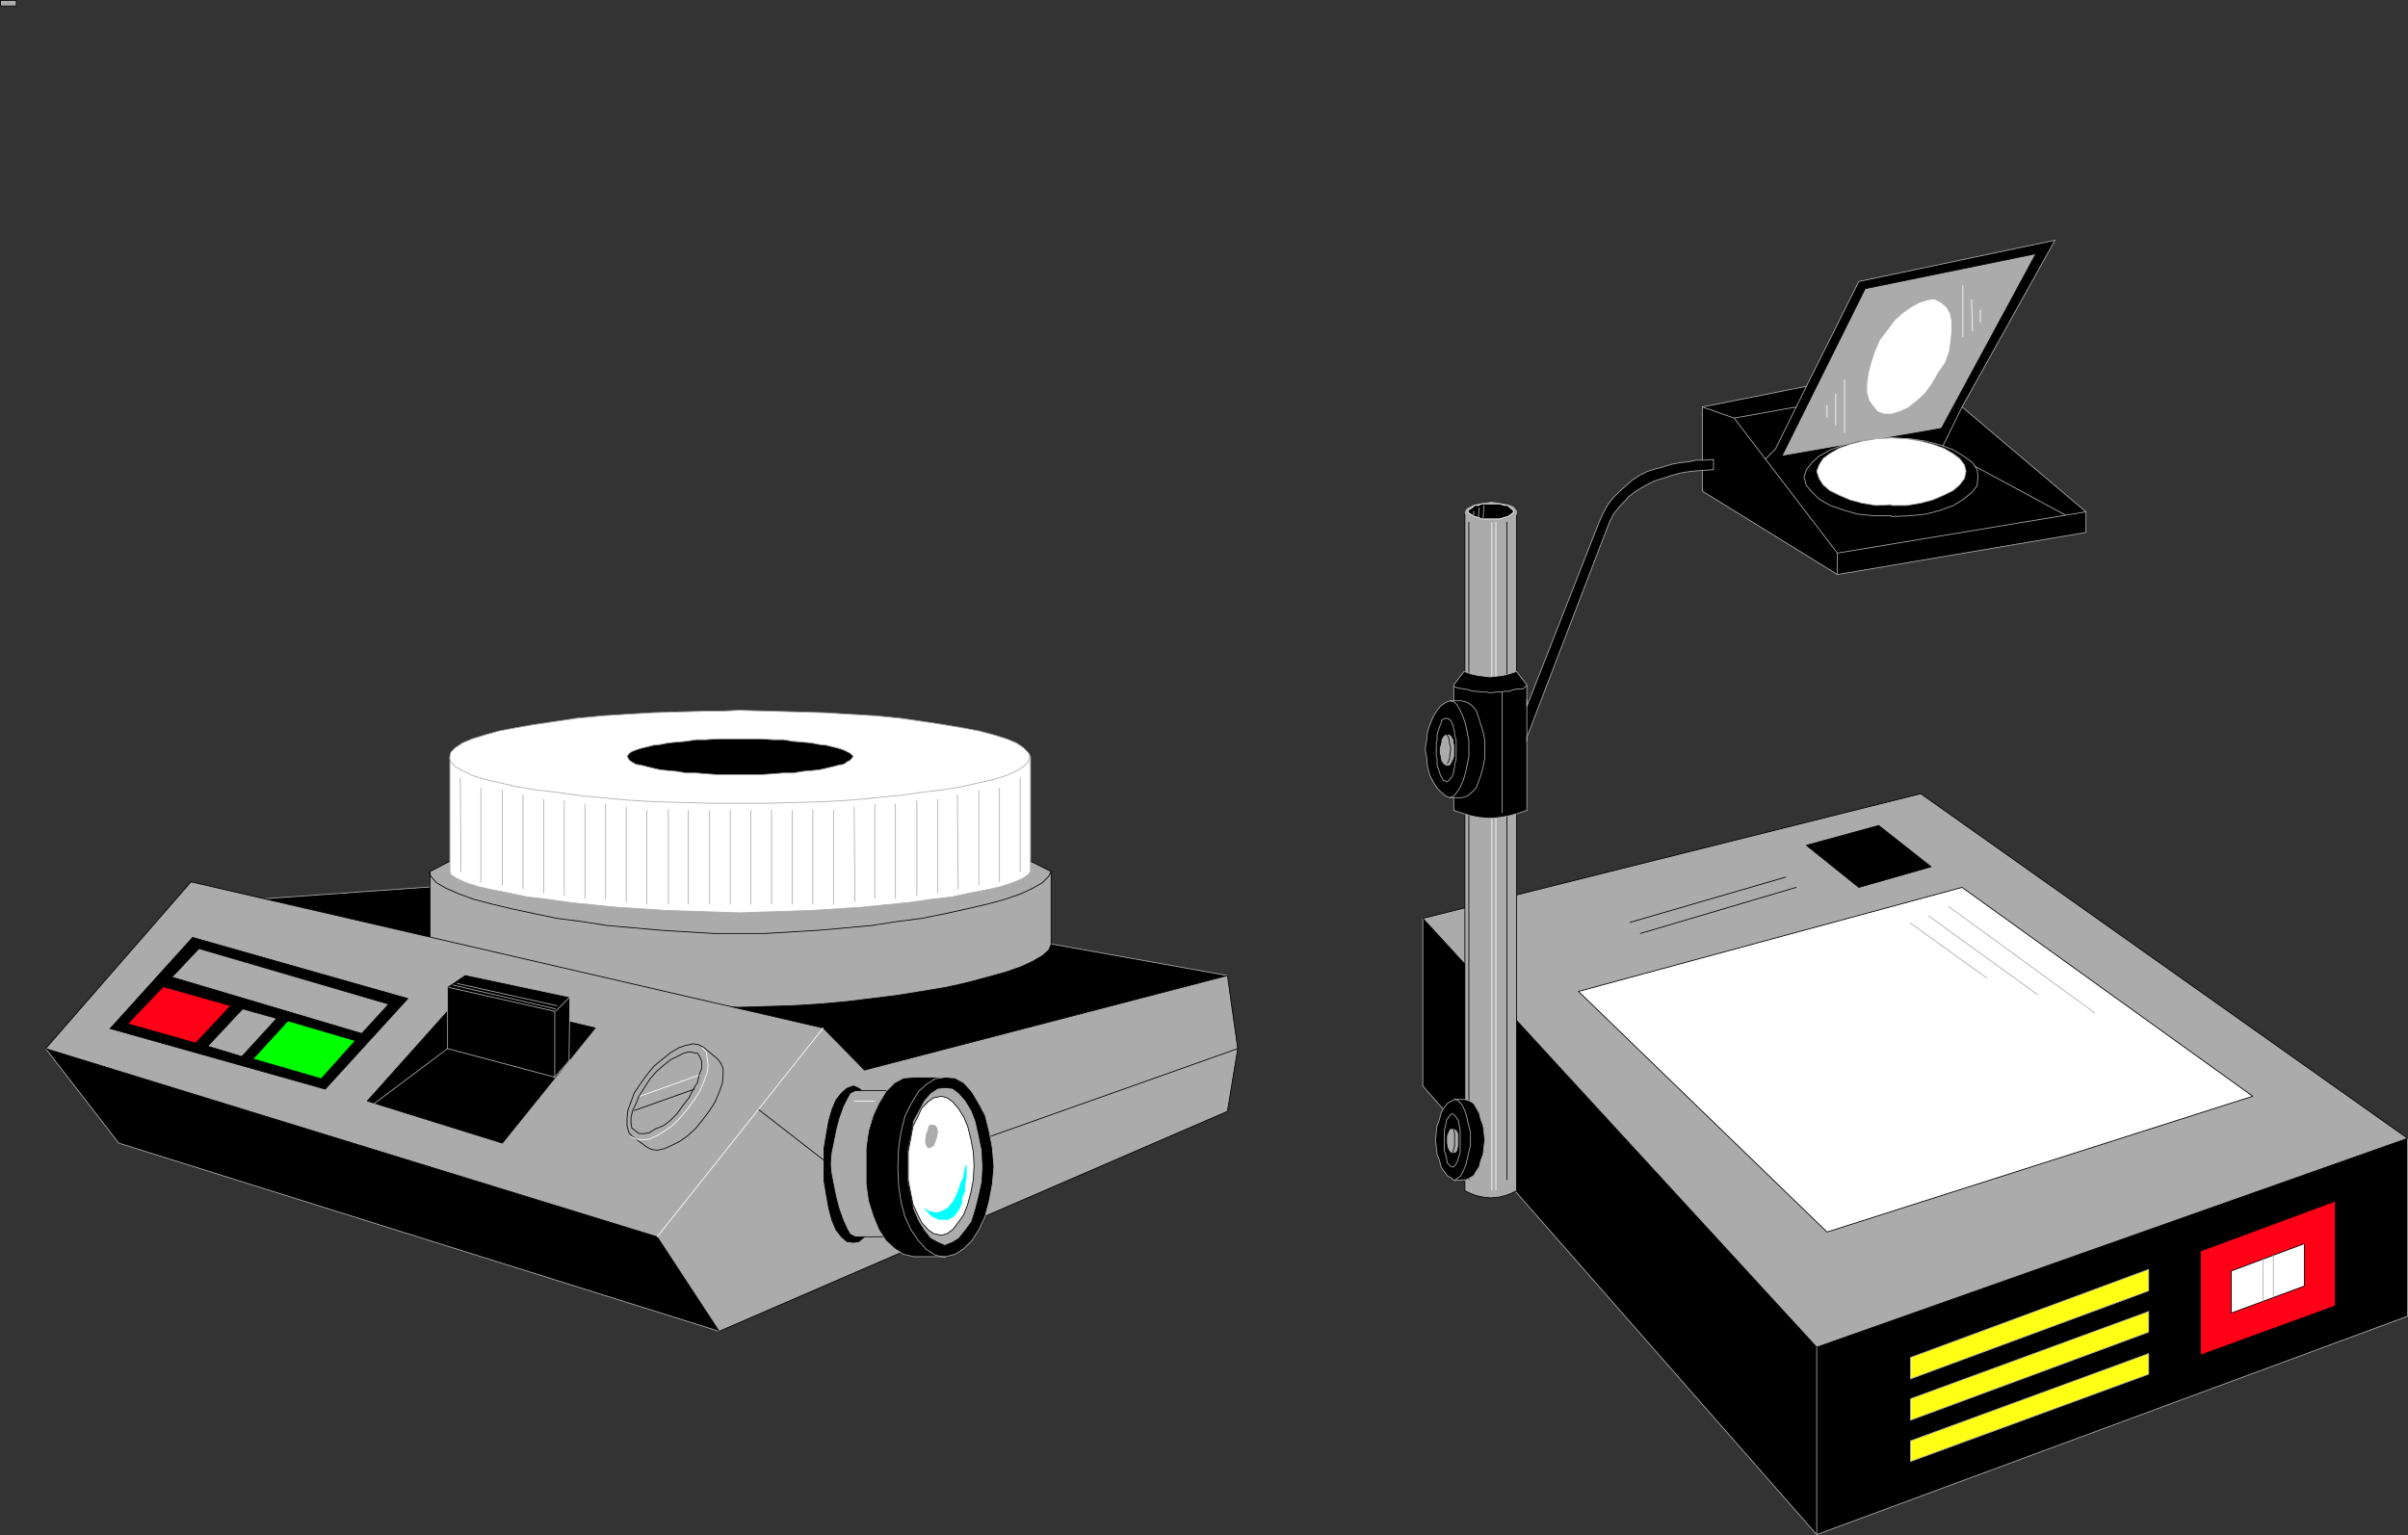 <?xml version="1.0" encoding="UTF-8" standalone="no"?>
<svg
   version="1.0"
   width="129.638mm"
   height="82.656mm"
   id="svg168"
   sodipodi:docname="AV Equipment.wmf"
   xmlns:inkscape="http://www.inkscape.org/namespaces/inkscape"
   xmlns:sodipodi="http://sodipodi.sourceforge.net/DTD/sodipodi-0.dtd"
   xmlns="http://www.w3.org/2000/svg"
   xmlns:svg="http://www.w3.org/2000/svg">
  <rect width="100%" height="100%" fill="#333333" stroke="none"/>
  <sodipodi:namedview
     id="namedview168"
     pagecolor="#ffffff"
     bordercolor="#000000"
     borderopacity="0.25"
     inkscape:showpageshadow="2"
     inkscape:pageopacity="0.0"
     inkscape:pagecheckerboard="0"
     inkscape:deskcolor="#d1d1d1"
     inkscape:document-units="mm" />
  <defs
     id="defs1">
    <pattern
       id="WMFhbasepattern"
       patternUnits="userSpaceOnUse"
       width="6"
       height="6"
       x="0"
       y="0" />
  </defs>
  <path
     style="fill:#ababab;fill-opacity:1;fill-rule:evenodd;stroke:none"
     d="M 0.081,1.212 H 3.313 V 0.081 H 0.081 V 1.212 Z"
     id="path1" />
  <path
     style="fill:none;stroke:#000000;stroke-width:0.162px;stroke-linecap:round;stroke-linejoin:round;stroke-miterlimit:4;stroke-dasharray:none;stroke-opacity:1"
     d="M 0.081,1.212 H 3.313 V 0.081 H 0.081 v 1.131 0"
     id="path2" />
  <path
     style="fill:#000000;fill-opacity:1;fill-rule:evenodd;stroke:none"
     d="m 489.89,231.676 v 36.202 l -120.23,44.444 -80.154,-91.313 v -34.101 l 200.384,44.767 z"
     id="path3" />
  <path
     style="fill:none;stroke:#ababab;stroke-width:0.162px;stroke-linecap:round;stroke-linejoin:round;stroke-miterlimit:4;stroke-dasharray:none;stroke-opacity:1"
     d="m 489.89,231.676 v 36.202 l -120.23,44.444 -80.154,-91.313 v -34.101 l 200.384,44.767 v 0"
     id="path4" />
  <path
     style="fill:none;stroke:#ababab;stroke-width:0.162px;stroke-linecap:round;stroke-linejoin:round;stroke-miterlimit:4;stroke-dasharray:none;stroke-opacity:1"
     d="m 369.66,274.019 v 38.303"
     id="path5" />
  <path
     style="fill:#ffff15;fill-opacity:1;fill-rule:evenodd;stroke:none"
     d="m 437.208,275.473 v 4.202 l -48.48,17.778 v -4.202 l 48.48,-17.778 z"
     id="path6" />
  <path
     style="fill:none;stroke:#ababab;stroke-width:0.162px;stroke-linecap:round;stroke-linejoin:round;stroke-miterlimit:4;stroke-dasharray:none;stroke-opacity:1"
     d="m 437.208,275.473 v 4.202 l -48.48,17.778 v -4.202 l 48.48,-17.778 v 0"
     id="path7" />
  <path
     style="fill:#ffff15;fill-opacity:1;fill-rule:evenodd;stroke:none"
     d="m 437.208,266.908 v 4.202 l -48.48,17.939 v -4.364 z"
     id="path8" />
  <path
     style="fill:none;stroke:#ababab;stroke-width:0.162px;stroke-linecap:round;stroke-linejoin:round;stroke-miterlimit:4;stroke-dasharray:none;stroke-opacity:1"
     d="m 437.208,266.908 v 4.202 l -48.48,17.939 v -4.364 l 48.48,-17.778 v 0"
     id="path9" />
  <path
     style="fill:#ffff15;fill-opacity:1;fill-rule:evenodd;stroke:none"
     d="m 437.208,258.342 v 4.364 l -48.48,17.939 v -4.364 z"
     id="path10" />
  <path
     style="fill:none;stroke:#ababab;stroke-width:0.162px;stroke-linecap:round;stroke-linejoin:round;stroke-miterlimit:4;stroke-dasharray:none;stroke-opacity:1"
     d="m 437.208,258.342 v 4.364 l -48.48,17.939 v -4.364 l 48.48,-17.939 v 0"
     id="path11" />
  <path
     style="fill:#ff0017;fill-opacity:1;fill-rule:evenodd;stroke:none"
     d="m 475.184,244.443 -27.472,10.182 v 21.172 l 27.472,-10.02 v -21.333 z"
     id="path12" />
  <path
     style="fill:none;stroke:#000000;stroke-width:0.162px;stroke-linecap:round;stroke-linejoin:round;stroke-miterlimit:4;stroke-dasharray:none;stroke-opacity:1"
     d="m 475.184,244.443 -27.472,10.182 v 21.172 l 27.472,-10.02 v -21.333 0"
     id="path13" />
  <path
     style="fill:#ffffff;fill-opacity:1;fill-rule:evenodd;stroke:none"
     d="m 468.72,253.17 -14.706,5.495 v 8.566 l 14.867,-5.495 v -8.404 0 z"
     id="path14" />
  <path
     style="fill:none;stroke:#000000;stroke-width:0.162px;stroke-linecap:round;stroke-linejoin:round;stroke-miterlimit:4;stroke-dasharray:none;stroke-opacity:1"
     d="m 468.72,253.17 -14.706,5.495 v 8.566 l 14.867,-5.495 v -8.404 0"
     id="path15" />
  <path
     style="fill:none;stroke:#ababab;stroke-width:0.162px;stroke-linecap:round;stroke-linejoin:round;stroke-miterlimit:4;stroke-dasharray:none;stroke-opacity:1"
     d="m 460.479,256.241 v 8.566"
     id="path16" />
  <path
     style="fill:none;stroke:#ababab;stroke-width:0.162px;stroke-linecap:round;stroke-linejoin:round;stroke-miterlimit:4;stroke-dasharray:none;stroke-opacity:1"
     d="m 462.579,255.433 v 8.566"
     id="path17" />
  <path
     style="fill:#ababab;fill-opacity:1;fill-rule:evenodd;stroke:none"
     d="m 489.89,231.676 -99.061,-70.141 -101.323,25.374 80.154,87.272 120.23,-42.505 z"
     id="path18" />
  <path
     style="fill:none;stroke:#000000;stroke-width:0.162px;stroke-linecap:round;stroke-linejoin:round;stroke-miterlimit:4;stroke-dasharray:none;stroke-opacity:1"
     d="m 489.89,231.676 -99.061,-70.141 -101.323,25.374 80.154,87.272 120.23,-42.505 v 0"
     id="path19" />
  <path
     style="fill:#000000;fill-opacity:1;fill-rule:evenodd;stroke:none"
     d="m 392.93,176.403 -14.706,4.202 -10.666,-8.566 14.706,-4.04 z"
     id="path20" />
  <path
     style="fill:none;stroke:#000000;stroke-width:0.162px;stroke-linecap:round;stroke-linejoin:round;stroke-miterlimit:4;stroke-dasharray:none;stroke-opacity:1"
     d="m 392.93,176.403 -14.706,4.202 -10.666,-8.566 14.706,-4.04 10.666,8.404 v 0"
     id="path21" />
  <path
     style="fill:none;stroke:#000000;stroke-width:0.162px;stroke-linecap:round;stroke-linejoin:round;stroke-miterlimit:4;stroke-dasharray:none;stroke-opacity:1"
     d="m 365.458,180.605 -31.674,9.374"
     id="path22" />
  <path
     style="fill:none;stroke:#000000;stroke-width:0.162px;stroke-linecap:round;stroke-linejoin:round;stroke-miterlimit:4;stroke-dasharray:none;stroke-opacity:1"
     d="m 363.357,178.504 -31.674,9.212"
     id="path23" />
  <path
     style="fill:#ffffff;fill-opacity:1;fill-rule:evenodd;stroke:none"
     d="m 458.378,223.11 -59.146,-42.505 -78.053,21.172 50.581,48.969 z"
     id="path24" />
  <path
     style="fill:none;stroke:#000000;stroke-width:0.162px;stroke-linecap:round;stroke-linejoin:round;stroke-miterlimit:4;stroke-dasharray:none;stroke-opacity:1"
     d="m 458.378,223.11 -59.146,-42.505 -78.053,21.172 50.581,48.969 86.618,-27.636 v 0"
     id="path25" />
  <path
     style="fill:none;stroke:#ababab;stroke-width:0.162px;stroke-linecap:round;stroke-linejoin:round;stroke-miterlimit:4;stroke-dasharray:none;stroke-opacity:1"
     d="m 396.485,184.484 29.734,21.656"
     id="path26" />
  <path
     style="fill:none;stroke:#ababab;stroke-width:0.162px;stroke-linecap:round;stroke-linejoin:round;stroke-miterlimit:4;stroke-dasharray:none;stroke-opacity:1"
     d="m 392.445,186.423 22.139,16"
     id="path27" />
  <path
     style="fill:none;stroke:#ababab;stroke-width:0.162px;stroke-linecap:round;stroke-linejoin:round;stroke-miterlimit:4;stroke-dasharray:none;stroke-opacity:1"
     d="m 388.728,187.878 15.514,11.151"
     id="path28" />
  <path
     style="fill:#ababab;fill-opacity:1;fill-rule:evenodd;stroke:none"
     d="m 308.575,242.181 v -138.019 h -10.504 v 138.181 l 0.97,0.485 1.293,0.485 1.454,0.323 1.454,0.162 1.778,-0.162 1.293,-0.323 1.293,-0.485 0.97,-0.485 v 0 z"
     id="path29" />
  <path
     style="fill:none;stroke:#000000;stroke-width:0.162px;stroke-linecap:round;stroke-linejoin:round;stroke-miterlimit:4;stroke-dasharray:none;stroke-opacity:1"
     d="m 308.575,242.181 v -138.019 h -10.504 v 138.181 l 0.97,0.485 1.293,0.485 1.454,0.323 1.454,0.162 1.778,-0.162 1.293,-0.323 1.293,-0.485 0.97,-0.485 v 0"
     id="path30" />
  <path
     style="fill:none;stroke:#000000;stroke-width:0.162px;stroke-linecap:round;stroke-linejoin:round;stroke-miterlimit:4;stroke-dasharray:none;stroke-opacity:1"
     d="M 306.636,240.08 V 106.262"
     id="path31" />
  <path
     style="fill:none;stroke:#ffffff;stroke-width:0.162px;stroke-linecap:round;stroke-linejoin:round;stroke-miterlimit:4;stroke-dasharray:none;stroke-opacity:1"
     d="M 303.565,242.181 V 106.262"
     id="path32" />
  <path
     style="fill:none;stroke:#ffffff;stroke-width:0.162px;stroke-linecap:round;stroke-linejoin:round;stroke-miterlimit:4;stroke-dasharray:none;stroke-opacity:1"
     d="M 304.373,242.181 V 106.262"
     id="path33" />
  <path
     style="fill:none;stroke:#000000;stroke-width:0.162px;stroke-linecap:round;stroke-linejoin:round;stroke-miterlimit:4;stroke-dasharray:none;stroke-opacity:1"
     d="M 298.879,240.08 V 106.262"
     id="path34" />
  <path
     style="fill:#ababab;fill-opacity:1;fill-rule:evenodd;stroke:none"
     d="m 303.404,106.1 h -0.97 l -1.131,-0.162 -0.808,-0.162 -0.646,-0.162 -0.646,-0.323 -0.646,-0.323 -0.485,-0.646 0.485,-0.808 0.646,-0.323 0.646,-0.323 0.646,-0.162 0.808,-0.162 1.293,-0.162 0.808,-0.162 1.131,0.162 0.97,0.162 0.97,0.162 0.646,0.162 0.808,0.323 0.646,0.808 v 0.646 l -0.646,0.646 -0.808,0.323 -0.646,0.162 -0.97,0.162 -0.97,0.162 -1.131,0.162 v 0 z"
     id="path35" />
  <path
     style="fill:none;stroke:#ababab;stroke-width:0.162px;stroke-linecap:round;stroke-linejoin:round;stroke-miterlimit:4;stroke-dasharray:none;stroke-opacity:1"
     d="m 303.404,106.1 h -0.97 l -1.131,-0.162 -0.808,-0.162 -0.646,-0.162 -0.646,-0.323 -0.646,-0.323 -0.485,-0.646 0.485,-0.808 0.646,-0.323 0.646,-0.323 0.646,-0.162 0.808,-0.162 1.293,-0.162 0.808,-0.162 1.131,0.162 0.97,0.162 0.97,0.162 0.646,0.162 0.808,0.323 0.646,0.808 v 0.646 l -0.646,0.646 -0.808,0.323 -0.646,0.162 -0.97,0.162 -0.97,0.162 -1.131,0.162 v 0"
     id="path36" />
  <path
     style="fill:#000000;fill-opacity:1;fill-rule:evenodd;stroke:none"
     d="m 303.242,105.616 h -0.646 -1.131 l -0.646,-0.323 -0.808,-0.162 -0.485,-0.323 -0.808,-0.485 v -0.485 l 0.808,-0.485 0.485,-0.485 h 0.808 l 0.646,-0.323 h 1.131 0.646 1.131 0.808 l 0.97,0.323 h 0.646 l 0.485,0.485 0.646,0.485 v 0.485 l -0.646,0.485 -0.485,0.323 -0.646,0.162 -0.97,0.323 h -0.808 z"
     id="path37" />
  <path
     style="fill:none;stroke:#ffffff;stroke-width:0.162px;stroke-linecap:round;stroke-linejoin:round;stroke-miterlimit:4;stroke-dasharray:none;stroke-opacity:1"
     d="m 303.242,105.616 h -0.646 -1.131 l -0.646,-0.323 -0.808,-0.162 -0.485,-0.323 -0.808,-0.485 v -0.485 l 0.808,-0.485 0.485,-0.485 h 0.808 l 0.646,-0.323 h 1.131 0.646 1.131 0.808 l 0.97,0.323 h 0.646 l 0.485,0.485 0.646,0.485 v 0.485 l -0.646,0.485 -0.485,0.323 -0.646,0.162 -0.97,0.323 h -0.808 -1.131 v 0"
     id="path38" />
  <path
     style="fill:none;stroke:#ababab;stroke-width:0.162px;stroke-linecap:round;stroke-linejoin:round;stroke-miterlimit:4;stroke-dasharray:none;stroke-opacity:1"
     d="m 299.848,104.969 v -0.97"
     id="path39" />
  <path
     style="fill:none;stroke:#ababab;stroke-width:0.162px;stroke-linecap:round;stroke-linejoin:round;stroke-miterlimit:4;stroke-dasharray:none;stroke-opacity:1"
     d="m 301.788,105.454 0.162,-2.586"
     id="path40" />
  <path
     style="fill:none;stroke:#ababab;stroke-width:0.162px;stroke-linecap:round;stroke-linejoin:round;stroke-miterlimit:4;stroke-dasharray:none;stroke-opacity:1"
     d="m 300.818,105.454 0.162,-2.101"
     id="path41" />
  <path
     style="fill:#000000;fill-opacity:1;fill-rule:evenodd;stroke:none"
     d="m 298.071,240.08 -2.101,0.162 -0.646,-0.485 -0.808,-0.485 -0.646,-0.808 -0.646,-0.97 -0.323,-1.293 -0.485,-1.293 -0.162,-1.455 -0.162,-1.455 0.162,-1.616 0.162,-1.293 0.485,-1.293 0.323,-1.293 0.646,-1.131 0.646,-0.808 0.808,-0.485 0.646,-0.323 h 2.101 l 0.97,0.323 0.808,0.485 0.485,0.808 0.646,1.131 0.323,1.293 0.485,1.293 0.162,1.293 0.162,1.616 -0.162,1.455 -0.162,1.455 -0.485,1.293 -0.323,1.293 -0.646,0.97 -0.485,0.808 -0.808,0.485 -0.97,0.485 v 0 z"
     id="path42" />
  <path
     style="fill:none;stroke:#ababab;stroke-width:0.162px;stroke-linecap:round;stroke-linejoin:round;stroke-miterlimit:4;stroke-dasharray:none;stroke-opacity:1"
     d="m 298.071,240.08 -2.101,0.162 -0.646,-0.485 -0.808,-0.485 -0.646,-0.808 -0.646,-0.97 -0.323,-1.293 -0.485,-1.293 -0.162,-1.455 -0.162,-1.455 0.162,-1.616 0.162,-1.293 0.485,-1.293 0.323,-1.293 0.646,-1.131 0.646,-0.808 0.808,-0.485 0.646,-0.323 h 2.101 l 0.97,0.323 0.808,0.485 0.485,0.808 0.646,1.131 0.323,1.293 0.485,1.293 0.162,1.293 0.162,1.616 -0.162,1.455 -0.162,1.455 -0.485,1.293 -0.323,1.293 -0.646,0.97 -0.485,0.808 -0.808,0.485 -0.97,0.485 v 0"
     id="path43" />
  <path
     style="fill:none;stroke:#ababab;stroke-width:0.162px;stroke-linecap:round;stroke-linejoin:round;stroke-miterlimit:4;stroke-dasharray:none;stroke-opacity:1"
     d="m 295.97,223.756 0.646,0.162 0.646,0.646 0.485,0.808 0.485,1.131 0.323,1.293 0.323,1.455 0.323,1.131 v 1.616 1.131 l -0.323,1.293 -0.323,1.455 -0.323,1.293 -0.485,1.131 -0.485,0.97 -0.646,0.485 -0.646,0.485"
     id="path44" />
  <path
     style="fill:#000000;fill-opacity:1;fill-rule:evenodd;stroke:none"
     d="m 295.324,237.494 -0.323,-0.323 -0.485,-0.485 -0.162,-0.808 -0.162,-0.808 -0.323,-0.97 v -0.485 -0.485 -0.485 -0.646 -0.485 -0.485 -0.485 -0.485 l 0.162,-0.485 0.162,-0.808 0.162,-0.808 0.323,-0.485 0.485,-0.646 0.323,-0.162 0.485,0.323 0.485,0.646 0.323,0.485 0.162,0.97 0.162,0.97 v 0.485 0.485 0.485 0.485 0.646 0.485 0.485 0.485 0.485 l -0.323,0.97 -0.162,0.646 -0.323,0.646 -0.485,0.646 h -0.323 v 0 z"
     id="path45" />
  <path
     style="fill:none;stroke:#ababab;stroke-width:0.162px;stroke-linecap:round;stroke-linejoin:round;stroke-miterlimit:4;stroke-dasharray:none;stroke-opacity:1"
     d="m 295.324,237.494 -0.323,-0.323 -0.485,-0.485 -0.162,-0.808 -0.162,-0.808 -0.323,-0.97 v -0.485 -0.485 -0.485 -0.646 -0.485 -0.485 -0.485 -0.485 l 0.162,-0.485 0.162,-0.808 0.162,-0.808 0.323,-0.485 0.485,-0.646 0.323,-0.162 0.485,0.323 0.485,0.646 0.323,0.485 0.162,0.97 0.162,0.97 v 0.485 0.485 0.485 0.485 0.646 0.485 0.485 0.485 0.485 l -0.323,0.97 -0.162,0.646 -0.323,0.646 -0.485,0.646 h -0.323 v 0"
     id="path46" />
  <path
     style="fill:#ababab;fill-opacity:1;fill-rule:evenodd;stroke:none"
     d="m 295.808,234.746 h -0.485 l -0.485,-0.485 -0.323,-0.646 -0.162,-0.97 v -0.485 -0.97 l 0.323,-0.808 0.323,-0.646 0.808,-0.162 0.646,0.485 0.323,0.646 v 0.97 0.97 0.485 l -0.162,0.97 -0.323,0.485 z"
     id="path47" />
  <path
     style="fill:none;stroke:#000000;stroke-width:0.162px;stroke-linecap:round;stroke-linejoin:round;stroke-miterlimit:4;stroke-dasharray:none;stroke-opacity:1"
     d="m 295.808,234.746 h -0.485 l -0.485,-0.485 -0.323,-0.646 -0.162,-0.97 v -0.485 -0.97 l 0.323,-0.808 0.323,-0.646 0.808,-0.162 0.646,0.485 0.323,0.646 v 0.97 0.97 0.485 l -0.162,0.97 -0.323,0.485 -0.485,0.162 v 0"
     id="path48" />
  <path
     style="fill:none;stroke:#000000;stroke-width:0.162px;stroke-linecap:round;stroke-linejoin:round;stroke-miterlimit:4;stroke-dasharray:none;stroke-opacity:1"
     d="m 295.324,229.413 0.485,0.485 0.162,0.808 v 0.97 0.808 0.808 l -0.162,0.485 -0.162,0.808"
     id="path49" />
  <path
     style="fill:#000000;fill-opacity:1;fill-rule:evenodd;stroke:none"
     d="m 346.389,82.828 v 17.131 l 27.472,16.97 50.581,-8.566 v -4.202 l -25.21,-21.333 18.907,-33.939 -39.915,8.404 -10.666,21.333 -21.17,4.202 z"
     id="path50" />
  <path
     style="fill:none;stroke:#ababab;stroke-width:0.162px;stroke-linecap:round;stroke-linejoin:round;stroke-miterlimit:4;stroke-dasharray:none;stroke-opacity:1"
     d="m 346.389,82.828 v 17.131 l 27.472,16.97 50.581,-8.566 v -4.202 l -25.21,-21.333 18.907,-33.939 -39.915,8.404 -10.666,21.333 -21.17,4.202 v 0"
     id="path51" />
  <path
     style="fill:none;stroke:#ababab;stroke-width:0.162px;stroke-linecap:round;stroke-linejoin:round;stroke-miterlimit:4;stroke-dasharray:none;stroke-opacity:1"
     d="m 346.389,82.828 6.464,2.263 21.008,27.475 50.581,-8.404"
     id="path52" />
  <path
     style="fill:none;stroke:#ababab;stroke-width:0.162px;stroke-linecap:round;stroke-linejoin:round;stroke-miterlimit:4;stroke-dasharray:none;stroke-opacity:1"
     d="m 373.861,112.565 v 4.364"
     id="path53" />
  <path
     style="fill:none;stroke:#ababab;stroke-width:0.162px;stroke-linecap:round;stroke-linejoin:round;stroke-miterlimit:4;stroke-dasharray:none;stroke-opacity:1"
     d="M 420.24,104.808 399.232,93.494"
     id="path54" />
  <path
     style="fill:none;stroke:#ababab;stroke-width:0.162px;stroke-linecap:round;stroke-linejoin:round;stroke-miterlimit:4;stroke-dasharray:none;stroke-opacity:1"
     d="m 399.232,82.828 -4.202,8.566"
     id="path55" />
  <path
     style="fill:none;stroke:#ababab;stroke-width:0.162px;stroke-linecap:round;stroke-linejoin:round;stroke-miterlimit:4;stroke-dasharray:none;stroke-opacity:1"
     d="m 367.559,78.626 -6.302,12.768 -2.101,2.101"
     id="path56" />
  <path
     style="fill:none;stroke:#ababab;stroke-width:0.162px;stroke-linecap:round;stroke-linejoin:round;stroke-miterlimit:4;stroke-dasharray:none;stroke-opacity:1"
     d="M 352.853,85.09 365.458,82.828"
     id="path57" />
  <path
     style="fill:#ababab;fill-opacity:1;fill-rule:evenodd;stroke:none"
     d="m 414.261,51.636 -19.23,35.555 -32.482,5.657 16.968,-34.101 z"
     id="path58" />
  <path
     style="fill:none;stroke:#000000;stroke-width:0.162px;stroke-linecap:round;stroke-linejoin:round;stroke-miterlimit:4;stroke-dasharray:none;stroke-opacity:1"
     d="m 414.261,51.636 -19.23,35.555 -32.482,5.657 16.968,-34.101 34.744,-7.111 v 0"
     id="path59" />
  <path
     style="fill:#ffffff;fill-opacity:1;fill-rule:evenodd;stroke:none"
     d="m 394.223,75.878 -1.293,2.263 -1.454,1.939 -1.616,1.455 -1.616,1.293 -1.778,0.808 -1.616,0.485 h -1.454 l -1.293,-0.485 -0.808,-0.97 -0.808,-1.131 -0.485,-1.616 V 77.979 l 0.323,-2.101 0.485,-1.939 0.808,-2.424 0.97,-2.263 1.616,-2.101 1.454,-1.939 1.616,-1.455 1.616,-1.131 1.778,-0.97 1.616,-0.485 1.293,-0.162 1.293,0.646 1.131,0.97 0.646,1.131 0.323,1.455 v 2.101 l -0.162,1.939 -0.323,2.263 -0.808,2.263 -1.454,2.101 z"
     id="path60" />
  <path
     style="fill:none;stroke:#ffffff;stroke-width:0.162px;stroke-linecap:round;stroke-linejoin:round;stroke-miterlimit:4;stroke-dasharray:none;stroke-opacity:1"
     d="m 394.223,75.878 -1.293,2.263 -1.454,1.939 -1.616,1.455 -1.616,1.293 -1.778,0.808 -1.616,0.485 h -1.454 l -1.293,-0.485 -0.808,-0.97 -0.808,-1.131 -0.485,-1.616 V 77.979 l 0.323,-2.101 0.485,-1.939 0.808,-2.424 0.97,-2.263 1.616,-2.101 1.454,-1.939 1.616,-1.455 1.616,-1.131 1.778,-0.97 1.616,-0.485 1.293,-0.162 1.293,0.646 1.131,0.97 0.646,1.131 0.323,1.455 v 2.101 l -0.162,1.939 -0.323,2.263 -0.808,2.263 -1.454,2.101 v 0"
     id="path61" />
  <path
     style="fill:none;stroke:#ffffff;stroke-width:0.162px;stroke-linecap:round;stroke-linejoin:round;stroke-miterlimit:4;stroke-dasharray:none;stroke-opacity:1"
     d="M 375.316,77.333 V 88"
     id="path62" />
  <path
     style="fill:none;stroke:#ffffff;stroke-width:0.162px;stroke-linecap:round;stroke-linejoin:round;stroke-miterlimit:4;stroke-dasharray:none;stroke-opacity:1"
     d="M 399.394,58.101 V 68.606"
     id="path63" />
  <path
     style="fill:none;stroke:#ffffff;stroke-width:0.162px;stroke-linecap:round;stroke-linejoin:round;stroke-miterlimit:4;stroke-dasharray:none;stroke-opacity:1"
     d="m 373.538,80.242 v 6.303"
     id="path64" />
  <path
     style="fill:none;stroke:#ffffff;stroke-width:0.162px;stroke-linecap:round;stroke-linejoin:round;stroke-miterlimit:4;stroke-dasharray:none;stroke-opacity:1"
     d="m 401.172,61.01 0.162,6.303"
     id="path65" />
  <path
     style="fill:none;stroke:#ffffff;stroke-width:0.162px;stroke-linecap:round;stroke-linejoin:round;stroke-miterlimit:4;stroke-dasharray:none;stroke-opacity:1"
     d="m 371.76,82.505 v 2.424"
     id="path66" />
  <path
     style="fill:none;stroke:#ffffff;stroke-width:0.162px;stroke-linecap:round;stroke-linejoin:round;stroke-miterlimit:4;stroke-dasharray:none;stroke-opacity:1"
     d="m 402.949,63.111 v 2.424"
     id="path67" />
  <path
     style="fill:#000000;fill-opacity:1;fill-rule:evenodd;stroke:none"
     d="m 384.85,104.969 h -3.555 l -3.232,-0.323 -2.909,-0.808 -2.747,-0.97 -2.262,-1.293 -1.454,-1.455 -1.131,-1.293 -0.485,-1.778 0.485,-1.455 1.131,-1.455 1.454,-1.293 2.262,-1.293 2.747,-0.97 2.909,-0.808 3.232,-0.485 3.555,-0.162 3.717,0.162 3.232,0.485 3.07,0.808 2.586,0.97 2.101,1.293 1.778,1.293 0.97,1.455 0.162,1.455 -0.162,1.778 -0.97,1.293 -1.778,1.455 -2.101,1.293 -2.586,0.97 -3.07,0.808 -3.232,0.323 -3.717,0.162 v 0 z"
     id="path68" />
  <path
     style="fill:none;stroke:#ababab;stroke-width:0.162px;stroke-linecap:round;stroke-linejoin:round;stroke-miterlimit:4;stroke-dasharray:none;stroke-opacity:1"
     d="m 384.85,104.969 h -3.555 l -3.232,-0.323 -2.909,-0.808 -2.747,-0.97 -2.262,-1.293 -1.454,-1.455 -1.131,-1.293 -0.485,-1.778 0.485,-1.455 1.131,-1.455 1.454,-1.293 2.262,-1.293 2.747,-0.97 2.909,-0.808 3.232,-0.485 3.555,-0.162 3.717,0.162 3.232,0.485 3.07,0.808 2.586,0.97 2.101,1.293 1.778,1.293 0.97,1.455 0.162,1.455 -0.162,1.778 -0.97,1.293 -1.778,1.455 -2.101,1.293 -2.586,0.97 -3.07,0.808 -3.232,0.323 -3.717,0.162 v 0"
     id="path69" />
  <path
     style="fill:#ffffff;fill-opacity:1;fill-rule:evenodd;stroke:none"
     d="m 384.85,102.707 -3.07,0.162 -2.909,-0.485 -2.424,-0.646 -2.262,-0.97 -1.939,-0.97 -1.293,-1.131 -0.808,-1.293 -0.485,-1.455 0.485,-1.293 0.808,-1.293 1.293,-0.97 1.939,-1.131 2.262,-0.808 2.424,-0.646 2.909,-0.485 3.07,-0.162 3.07,0.162 2.909,0.485 2.424,0.646 2.262,0.808 1.939,1.131 1.293,0.97 0.97,1.293 0.323,1.293 -0.323,1.455 -0.97,1.293 -1.293,1.131 -1.939,0.97 -2.262,0.97 -2.424,0.646 -2.909,0.485 h -3.07 v 0 z"
     id="path70" />
  <path
     style="fill:none;stroke:#ababab;stroke-width:0.162px;stroke-linecap:round;stroke-linejoin:round;stroke-miterlimit:4;stroke-dasharray:none;stroke-opacity:1"
     d="m 384.85,102.707 -3.07,0.162 -2.909,-0.485 -2.424,-0.646 -2.262,-0.97 -1.939,-0.97 -1.293,-1.131 -0.808,-1.293 -0.485,-1.455 0.485,-1.293 0.808,-1.293 1.293,-0.97 1.939,-1.131 2.262,-0.808 2.424,-0.646 2.909,-0.485 3.07,-0.162 3.07,0.162 2.909,0.485 2.424,0.646 2.262,0.808 1.939,1.131 1.293,0.97 0.97,1.293 0.323,1.293 -0.323,1.455 -0.97,1.293 -1.293,1.131 -1.939,0.97 -2.262,0.97 -2.424,0.646 -2.909,0.485 h -3.07 v 0"
     id="path71" />
  <path
     style="fill:#000000;fill-opacity:1;fill-rule:evenodd;stroke:none"
     d="m 348.652,93.494 v 2.101 l -2.586,0.162 -1.939,0.162 -2.101,0.323 -1.778,0.485 -1.939,0.646 -1.616,0.485 -1.616,0.808 -1.131,0.646 -1.293,0.808 -1.293,0.97 -0.808,0.97 -0.808,0.808 -0.808,0.97 -0.646,0.808 -0.485,0.97 -0.323,0.646 -16.806,43.798 v 14.869 l -1.939,0.646 -1.778,0.485 -1.939,0.323 -1.778,0.162 -2.101,-0.162 -1.778,-0.323 -1.616,-0.485 -1.939,-0.646 v -25.535 l 2.101,-2.747 1.293,0.485 1.454,0.323 1.293,0.162 1.293,0.162 1.293,-0.162 1.293,-0.162 1.293,-0.323 1.454,-0.485 2.101,2.747 v 4.364 l 14.706,-37.495 0.808,-1.778 0.97,-1.778 1.131,-1.455 1.293,-1.293 1.293,-1.131 1.293,-1.131 1.454,-0.97 1.616,-0.808 1.616,-0.485 1.778,-0.485 1.616,-0.485 1.778,-0.323 1.616,-0.162 1.454,-0.323 h 1.778 z"
     id="path72" />
  <path
     style="fill:none;stroke:#ababab;stroke-width:0.162px;stroke-linecap:round;stroke-linejoin:round;stroke-miterlimit:4;stroke-dasharray:none;stroke-opacity:1"
     d="m 348.652,93.494 v 2.101 l -2.586,0.162 -1.939,0.162 -2.101,0.323 -1.778,0.485 -1.939,0.646 -1.616,0.485 -1.616,0.808 -1.131,0.646 -1.293,0.808 -1.293,0.97 -0.808,0.97 -0.808,0.808 -0.808,0.97 -0.646,0.808 -0.485,0.97 -0.323,0.646 -16.806,43.798 v 14.869 l -1.939,0.646 -1.778,0.485 -1.939,0.323 -1.778,0.162 -2.101,-0.162 -1.778,-0.323 -1.616,-0.485 -1.939,-0.646 v -25.535 l 2.101,-2.747 1.293,0.485 1.454,0.323 1.293,0.162 1.293,0.162 1.293,-0.162 1.293,-0.162 1.293,-0.323 1.454,-0.485 2.101,2.747 v 4.364 l 14.706,-37.495 0.808,-1.778 0.97,-1.778 1.131,-1.455 1.293,-1.293 1.293,-1.131 1.293,-1.131 1.454,-0.97 1.616,-0.808 1.616,-0.485 1.778,-0.485 1.616,-0.485 1.778,-0.323 1.616,-0.162 1.454,-0.323 h 1.778 l 1.778,-0.162 v 0"
     id="path73" />
  <path
     style="fill:none;stroke:#ababab;stroke-width:0.162px;stroke-linecap:round;stroke-linejoin:round;stroke-miterlimit:4;stroke-dasharray:none;stroke-opacity:1"
     d="m 310.676,142.302 v 8.566"
     id="path74" />
  <path
     style="fill:none;stroke:#ababab;stroke-width:0.162px;stroke-linecap:round;stroke-linejoin:round;stroke-miterlimit:4;stroke-dasharray:none;stroke-opacity:1"
     d="m 305.666,140.848 v 24.566"
     id="path75" />
  <path
     style="fill:none;stroke:#ababab;stroke-width:0.162px;stroke-linecap:round;stroke-linejoin:round;stroke-miterlimit:4;stroke-dasharray:none;stroke-opacity:1"
     d="m 310.676,139.555 -0.808,0.646 h -0.97 l -0.97,0.162 -0.808,0.323 h -0.808 l -1.131,0.162 h -0.808 l -1.131,0.162 -0.808,-0.162 h -0.97 l -0.97,-0.162 h -0.808 l -0.97,-0.323 -0.97,-0.162 -0.97,-0.162 -0.97,-0.323"
     id="path76" />
  <path
     style="fill:#000000;fill-opacity:1;fill-rule:evenodd;stroke:none"
     d="m 297.424,162.343 h -2.424 l -0.808,-0.323 -0.97,-0.808 -0.808,-0.808 -0.808,-1.293 -0.646,-1.293 -0.485,-1.778 -0.162,-1.778 -0.323,-1.778 0.323,-1.939 0.162,-1.616 0.485,-1.455 0.646,-1.616 0.808,-1.293 0.808,-0.97 0.97,-0.646 0.808,-0.323 h 2.424 l 1.131,0.323 0.97,0.646 0.808,0.97 0.485,1.293 0.485,1.616 0.485,1.455 0.323,1.616 v 1.939 1.778 l -0.323,1.778 -0.485,1.778 -0.485,1.293 -0.485,1.293 -0.808,0.808 -0.97,0.808 -1.131,0.323 z"
     id="path77" />
  <path
     style="fill:none;stroke:#ababab;stroke-width:0.162px;stroke-linecap:round;stroke-linejoin:round;stroke-miterlimit:4;stroke-dasharray:none;stroke-opacity:1"
     d="m 297.424,162.343 h -2.424 l -0.808,-0.323 -0.97,-0.808 -0.808,-0.808 -0.808,-1.293 -0.646,-1.293 -0.485,-1.778 -0.162,-1.778 -0.323,-1.778 0.323,-1.939 0.162,-1.616 0.485,-1.455 0.646,-1.616 0.808,-1.293 0.808,-0.97 0.97,-0.646 0.808,-0.323 h 2.424 l 1.131,0.323 0.97,0.646 0.808,0.97 0.485,1.293 0.485,1.616 0.485,1.455 0.323,1.616 v 1.939 1.778 l -0.323,1.778 -0.485,1.778 -0.485,1.293 -0.485,1.293 -0.808,0.808 -0.97,0.808 -1.131,0.323 v 0"
     id="path78" />
  <path
     style="fill:none;stroke:#ababab;stroke-width:0.162px;stroke-linecap:round;stroke-linejoin:round;stroke-miterlimit:4;stroke-dasharray:none;stroke-opacity:1"
     d="m 295,142.626 0.808,0.162 0.646,0.646 0.646,1.131 0.646,1.455 0.485,1.455 0.323,1.616 0.323,1.616 v 1.778 1.455 l -0.323,1.616 -0.323,1.616 -0.485,1.616 -0.646,1.455 -0.646,0.97 -0.646,0.808 -0.808,0.323"
     id="path79" />
  <path
     style="fill:#000000;fill-opacity:1;fill-rule:evenodd;stroke:none"
     d="m 294.354,159.11 -0.646,-0.323 -0.323,-0.485 -0.323,-0.646 -0.323,-0.97 -0.162,-0.485 -0.162,-0.485 v -0.646 -0.646 l -0.162,-0.485 v -0.646 -0.646 -0.323 -1.131 l 0.162,-0.485 v -0.646 -0.485 l 0.162,-0.646 0.162,-0.485 0.162,-0.485 0.323,-0.808 0.162,-0.646 0.808,-0.323 h 0.162 l 0.485,0.162 0.485,0.485 0.323,0.808 0.162,0.808 0.162,0.485 v 0.646 l 0.162,0.485 0.162,0.646 v 0.485 0.808 0.646 0.323 0.97 0.485 l -0.162,0.646 -0.162,0.646 v 0.485 l -0.162,0.485 v 0.485 l -0.323,0.808 -0.485,0.646 -0.485,0.485 z"
     id="path80" />
  <path
     style="fill:none;stroke:#ababab;stroke-width:0.162px;stroke-linecap:round;stroke-linejoin:round;stroke-miterlimit:4;stroke-dasharray:none;stroke-opacity:1"
     d="m 294.354,159.11 -0.646,-0.323 -0.323,-0.485 -0.323,-0.646 -0.323,-0.97 -0.162,-0.485 -0.162,-0.485 v -0.646 -0.646 l -0.162,-0.485 v -0.646 -0.646 -0.323 -1.131 l 0.162,-0.485 v -0.646 -0.485 l 0.162,-0.646 0.162,-0.485 0.162,-0.485 0.323,-0.808 0.162,-0.646 0.808,-0.323 h 0.162 l 0.485,0.162 0.485,0.485 0.323,0.808 0.162,0.808 0.162,0.485 v 0.646 l 0.162,0.485 0.162,0.646 v 0.485 0.808 0.646 0.323 0.97 0.485 l -0.162,0.646 -0.162,0.646 v 0.485 l -0.162,0.485 v 0.485 l -0.323,0.808 -0.485,0.646 -0.485,0.485 h -0.162 v 0"
     id="path81" />
  <path
     style="fill:#ababab;fill-opacity:1;fill-rule:evenodd;stroke:none"
     d="m 294.839,155.878 h -0.646 l -0.485,-0.323 -0.485,-0.646 -0.162,-0.97 -0.162,-0.646 v -0.646 -0.485 l 0.162,-0.485 0.162,-0.646 v -0.485 l 0.485,-0.808 0.485,-0.323 h 0.646 l 0.485,0.323 0.485,0.808 v 0.485 l 0.162,0.646 v 0.485 0.485 0.646 0.646 l -0.162,0.485 -0.323,0.646 -0.323,0.646 z"
     id="path82" />
  <path
     style="fill:none;stroke:#000000;stroke-width:0.162px;stroke-linecap:round;stroke-linejoin:round;stroke-miterlimit:4;stroke-dasharray:none;stroke-opacity:1"
     d="m 294.839,155.878 h -0.646 l -0.485,-0.323 -0.485,-0.646 -0.162,-0.97 -0.162,-0.646 v -0.646 -0.485 l 0.162,-0.485 0.162,-0.646 v -0.485 l 0.485,-0.808 0.485,-0.323 h 0.646 l 0.485,0.323 0.485,0.808 v 0.485 l 0.162,0.646 v 0.485 0.485 0.646 0.646 l -0.162,0.485 -0.323,0.646 -0.323,0.646 -0.323,0.162 v 0"
     id="path83" />
  <path
     style="fill:none;stroke:#000000;stroke-width:0.162px;stroke-linecap:round;stroke-linejoin:round;stroke-miterlimit:4;stroke-dasharray:none;stroke-opacity:1"
     d="m 294.192,149.413 0.485,0.485 0.162,0.485 0.162,1.131 0.162,0.485 v 0.646 l -0.162,0.97 v 0.485 l -0.162,0.646 -0.323,0.646"
     id="path84" />
  <path
     style="fill:#000000;fill-opacity:1;fill-rule:evenodd;stroke:none"
     d="m 9.292,213.413 14.867,19.232 122.169,38.303 103.424,-72.404 -118.129,-21.172 -88.557,6.303 z"
     id="path85" />
  <path
     style="fill:none;stroke:#ababab;stroke-width:0.162px;stroke-linecap:round;stroke-linejoin:round;stroke-miterlimit:4;stroke-dasharray:none;stroke-opacity:1"
     d="m 9.292,213.413 14.867,19.232 122.169,38.303 103.424,-72.404 -118.129,-21.172 -88.557,6.303 -33.774,29.737 v 0"
     id="path86" />
  <path
     style="fill:#ababab;fill-opacity:1;fill-rule:evenodd;stroke:none"
     d="m 91.546,175.272 -4.04,2.101 v 14.869 l 0.323,1.131 1.293,1.131 1.939,1.131 2.262,1.131 3.07,1.131 3.717,0.97 4.04,1.131 4.525,0.97 4.686,0.808 5.01,0.808 5.171,0.646 5.494,0.646 5.494,0.485 5.333,0.323 5.333,0.162 5.333,0.162 5.171,-0.162 5.494,-0.162 5.333,-0.323 5.494,-0.485 5.333,-0.646 5.171,-0.646 5.01,-0.808 4.848,-0.808 4.363,-0.97 4.202,-1.131 3.555,-0.97 3.232,-1.131 2.424,-1.131 1.939,-1.131 1.293,-1.131 0.485,-1.131 v -14.869 l -4.202,-2.101 z"
     id="path87" />
  <path
     style="fill:none;stroke:#000000;stroke-width:0.162px;stroke-linecap:round;stroke-linejoin:round;stroke-miterlimit:4;stroke-dasharray:none;stroke-opacity:1"
     d="m 91.546,175.272 -4.04,2.101 v 14.869 l 0.323,1.131 1.293,1.131 1.939,1.131 2.262,1.131 3.07,1.131 3.717,0.97 4.04,1.131 4.525,0.97 4.686,0.808 5.01,0.808 5.171,0.646 5.494,0.646 5.494,0.485 5.333,0.323 5.333,0.162 5.333,0.162 5.171,-0.162 5.494,-0.162 5.333,-0.323 5.494,-0.485 5.333,-0.646 5.171,-0.646 5.01,-0.808 4.848,-0.808 4.363,-0.97 4.202,-1.131 3.555,-0.97 3.232,-1.131 2.424,-1.131 1.939,-1.131 1.293,-1.131 0.485,-1.131 v -14.869 l -4.202,-2.101 H 91.546 v 0"
     id="path88" />
  <path
     style="fill:none;stroke:#000000;stroke-width:0.162px;stroke-linecap:round;stroke-linejoin:round;stroke-miterlimit:4;stroke-dasharray:none;stroke-opacity:1"
     d="m 87.345,177.373 0.323,0.97 1.131,1.293 1.939,1.131 2.586,1.131 3.07,1.131 3.717,0.97 4.04,0.97 4.525,0.97 4.686,0.97 5.01,0.646 5.171,0.808 5.494,0.485 5.494,0.485 5.333,0.323 5.333,0.323 h 5.333 5.171 l 5.494,-0.323 5.333,-0.323 5.494,-0.485 5.333,-0.485 5.171,-0.808 5.01,-0.646 4.848,-0.97 4.363,-0.97 4.202,-0.97 3.555,-0.97 3.232,-1.131 2.424,-1.131 1.939,-1.131 1.293,-1.293 0.485,-0.97"
     id="path89" />
  <path
     style="fill:#ffffff;fill-opacity:1;fill-rule:evenodd;stroke:none"
     d="m 91.546,153.939 v 23.434 l 0.162,0.646 1.293,0.808 1.778,0.808 2.424,0.808 2.909,0.646 3.394,0.646 3.717,0.808 4.202,0.485 4.525,0.646 4.686,0.485 4.848,0.485 5.171,0.323 4.848,0.323 5.01,0.162 5.01,0.162 5.01,0.162 4.686,-0.162 5.01,-0.162 5.01,-0.162 5.01,-0.323 5.01,-0.323 4.848,-0.485 4.848,-0.485 4.525,-0.646 4.202,-0.485 3.717,-0.808 3.394,-0.646 2.909,-0.646 2.424,-0.808 1.939,-0.808 1.131,-0.808 0.485,-0.646 V 153.939 Z"
     id="path90" />
  <path
     style="fill:none;stroke:#ababab;stroke-width:0.162px;stroke-linecap:round;stroke-linejoin:round;stroke-miterlimit:4;stroke-dasharray:none;stroke-opacity:1"
     d="m 91.546,153.939 v 23.434 l 0.162,0.646 1.293,0.808 1.778,0.808 2.424,0.808 2.909,0.646 3.394,0.646 3.717,0.808 4.202,0.485 4.525,0.646 4.686,0.485 4.848,0.485 5.171,0.323 4.848,0.323 5.01,0.162 5.01,0.162 5.01,0.162 4.686,-0.162 5.01,-0.162 5.01,-0.162 5.01,-0.323 5.01,-0.323 4.848,-0.485 4.848,-0.485 4.525,-0.646 4.202,-0.485 3.717,-0.808 3.394,-0.646 2.909,-0.646 2.424,-0.808 1.939,-0.808 1.131,-0.808 0.485,-0.646 V 153.939 H 91.546 v 0"
     id="path91" />
  <path
     style="fill:none;stroke:#ababab;stroke-width:0.162px;stroke-linecap:round;stroke-linejoin:round;stroke-miterlimit:4;stroke-dasharray:none;stroke-opacity:1"
     d="m 156.994,164.928 v 19.071"
     id="path92" />
  <path
     style="fill:none;stroke:#ababab;stroke-width:0.162px;stroke-linecap:round;stroke-linejoin:round;stroke-miterlimit:4;stroke-dasharray:none;stroke-opacity:1"
     d="m 144.389,164.928 v 19.071"
     id="path93" />
  <path
     style="fill:none;stroke:#ababab;stroke-width:0.162px;stroke-linecap:round;stroke-linejoin:round;stroke-miterlimit:4;stroke-dasharray:none;stroke-opacity:1"
     d="m 152.793,164.928 v 19.071"
     id="path94" />
  <path
     style="fill:none;stroke:#ababab;stroke-width:0.162px;stroke-linecap:round;stroke-linejoin:round;stroke-miterlimit:4;stroke-dasharray:none;stroke-opacity:1"
     d="m 148.591,164.928 v 19.071"
     id="path95" />
  <path
     style="fill:none;stroke:#ababab;stroke-width:0.162px;stroke-linecap:round;stroke-linejoin:round;stroke-miterlimit:4;stroke-dasharray:none;stroke-opacity:1"
     d="m 173.801,164.282 0.162,19.232"
     id="path96" />
  <path
     style="fill:none;stroke:#ababab;stroke-width:0.162px;stroke-linecap:round;stroke-linejoin:round;stroke-miterlimit:4;stroke-dasharray:none;stroke-opacity:1"
     d="M 127.421,164.282 V 183.514"
     id="path97" />
  <path
     style="fill:none;stroke:#ababab;stroke-width:0.162px;stroke-linecap:round;stroke-linejoin:round;stroke-miterlimit:4;stroke-dasharray:none;stroke-opacity:1"
     d="m 190.769,162.666 v 19.071"
     id="path98" />
  <path
     style="fill:none;stroke:#ababab;stroke-width:0.162px;stroke-linecap:round;stroke-linejoin:round;stroke-miterlimit:4;stroke-dasharray:none;stroke-opacity:1"
     d="m 110.615,162.666 v 19.071"
     id="path99" />
  <path
     style="fill:none;stroke:#ababab;stroke-width:0.162px;stroke-linecap:round;stroke-linejoin:round;stroke-miterlimit:4;stroke-dasharray:none;stroke-opacity:1"
     d="m 165.397,164.767 v 19.232"
     id="path100" />
  <path
     style="fill:none;stroke:#ababab;stroke-width:0.162px;stroke-linecap:round;stroke-linejoin:round;stroke-miterlimit:4;stroke-dasharray:none;stroke-opacity:1"
     d="m 135.986,164.767 v 19.232"
     id="path101" />
  <path
     style="fill:none;stroke:#ababab;stroke-width:0.162px;stroke-linecap:round;stroke-linejoin:round;stroke-miterlimit:4;stroke-dasharray:none;stroke-opacity:1"
     d="m 182.204,163.636 v 19.232"
     id="path102" />
  <path
     style="fill:none;stroke:#ababab;stroke-width:0.162px;stroke-linecap:round;stroke-linejoin:round;stroke-miterlimit:4;stroke-dasharray:none;stroke-opacity:1"
     d="m 119.018,163.636 v 19.232"
     id="path103" />
  <path
     style="fill:none;stroke:#ababab;stroke-width:0.162px;stroke-linecap:round;stroke-linejoin:round;stroke-miterlimit:4;stroke-dasharray:none;stroke-opacity:1"
     d="m 199.172,160.888 v 19.232"
     id="path104" />
  <path
     style="fill:none;stroke:#ababab;stroke-width:0.162px;stroke-linecap:round;stroke-linejoin:round;stroke-miterlimit:4;stroke-dasharray:none;stroke-opacity:1"
     d="m 102.212,160.888 v 19.232"
     id="path105" />
  <path
     style="fill:none;stroke:#ababab;stroke-width:0.162px;stroke-linecap:round;stroke-linejoin:round;stroke-miterlimit:4;stroke-dasharray:none;stroke-opacity:1"
     d="m 161.196,164.928 v 19.071"
     id="path106" />
  <path
     style="fill:none;stroke:#ababab;stroke-width:0.162px;stroke-linecap:round;stroke-linejoin:round;stroke-miterlimit:4;stroke-dasharray:none;stroke-opacity:1"
     d="m 140.026,164.928 v 19.071"
     id="path107" />
  <path
     style="fill:none;stroke:#ababab;stroke-width:0.162px;stroke-linecap:round;stroke-linejoin:round;stroke-miterlimit:4;stroke-dasharray:none;stroke-opacity:1"
     d="m 178.002,163.636 v 19.232"
     id="path108" />
  <path
     style="fill:none;stroke:#ababab;stroke-width:0.162px;stroke-linecap:round;stroke-linejoin:round;stroke-miterlimit:4;stroke-dasharray:none;stroke-opacity:1"
     d="m 123.22,163.636 v 19.232"
     id="path109" />
  <path
     style="fill:none;stroke:#ababab;stroke-width:0.162px;stroke-linecap:round;stroke-linejoin:round;stroke-miterlimit:4;stroke-dasharray:none;stroke-opacity:1"
     d="m 194.809,161.858 0.162,19.071"
     id="path110" />
  <path
     style="fill:none;stroke:#ababab;stroke-width:0.162px;stroke-linecap:round;stroke-linejoin:round;stroke-miterlimit:4;stroke-dasharray:none;stroke-opacity:1"
     d="m 106.413,161.858 v 19.071"
     id="path111" />
  <path
     style="fill:none;stroke:#ababab;stroke-width:0.162px;stroke-linecap:round;stroke-linejoin:round;stroke-miterlimit:4;stroke-dasharray:none;stroke-opacity:1"
     d="m 169.599,164.928 v 19.071"
     id="path112" />
  <path
     style="fill:none;stroke:#ababab;stroke-width:0.162px;stroke-linecap:round;stroke-linejoin:round;stroke-miterlimit:4;stroke-dasharray:none;stroke-opacity:1"
     d="m 131.623,164.928 v 19.071"
     id="path113" />
  <path
     style="fill:none;stroke:#ababab;stroke-width:0.162px;stroke-linecap:round;stroke-linejoin:round;stroke-miterlimit:4;stroke-dasharray:none;stroke-opacity:1"
     d="m 186.567,162.989 v 19.232"
     id="path114" />
  <path
     style="fill:none;stroke:#ababab;stroke-width:0.162px;stroke-linecap:round;stroke-linejoin:round;stroke-miterlimit:4;stroke-dasharray:none;stroke-opacity:1"
     d="m 114.817,162.989 v 19.232"
     id="path115" />
  <path
     style="fill:none;stroke:#ababab;stroke-width:0.162px;stroke-linecap:round;stroke-linejoin:round;stroke-miterlimit:4;stroke-dasharray:none;stroke-opacity:1"
     d="m 203.373,160.403 v 19.071"
     id="path116" />
  <path
     style="fill:none;stroke:#ababab;stroke-width:0.162px;stroke-linecap:round;stroke-linejoin:round;stroke-miterlimit:4;stroke-dasharray:none;stroke-opacity:1"
     d="m 97.849,160.403 v 19.071"
     id="path117" />
  <path
     style="fill:none;stroke:#ababab;stroke-width:0.162px;stroke-linecap:round;stroke-linejoin:round;stroke-miterlimit:4;stroke-dasharray:none;stroke-opacity:1"
     d="m 207.575,158.302 v 19.071"
     id="path118" />
  <path
     style="fill:none;stroke:#ababab;stroke-width:0.162px;stroke-linecap:round;stroke-linejoin:round;stroke-miterlimit:4;stroke-dasharray:none;stroke-opacity:1"
     d="m 93.647,158.302 0.162,19.071"
     id="path119" />
  <path
     style="fill:#ffffff;fill-opacity:1;fill-rule:evenodd;stroke:none"
     d="m 150.369,163.474 h 3.07 3.07 l 5.656,-0.162 5.656,-0.162 5.494,-0.323 5.01,-0.485 5.01,-0.485 4.525,-0.646 4.202,-0.485 3.717,-0.646 3.555,-0.808 2.909,-0.646 2.586,-0.808 2.101,-0.97 1.293,-0.808 0.97,-0.97 0.323,-1.131 v -0.323 l -0.323,-0.485 -0.97,-0.97 -1.454,-0.97 -1.939,-0.808 -2.586,-0.808 -3.07,-0.808 -3.394,-0.646 -3.878,-0.646 -4.202,-0.646 -4.525,-0.646 -4.848,-0.485 -5.333,-0.323 -5.333,-0.323 -5.656,-0.162 -5.818,-0.162 -5.818,-0.162 -3.232,0.162 h -2.909 l -5.818,0.162 -5.494,0.162 -5.494,0.323 -5.01,0.323 -5.01,0.485 -4.363,0.646 -4.363,0.646 -3.717,0.646 -3.394,0.646 -2.909,0.808 -2.586,0.808 -1.939,0.808 -1.454,0.97 -0.97,0.97 -0.162,0.808 v 0.485 l 0.162,0.646 0.97,0.97 1.454,0.808 1.939,0.97 2.586,0.808 2.909,0.646 3.394,0.808 3.878,0.646 4.202,0.485 4.525,0.646 4.848,0.485 5.171,0.485 5.333,0.323 5.656,0.162 5.818,0.162 h 5.979 z"
     id="path120" />
  <path
     style="fill:none;stroke:#ababab;stroke-width:0.162px;stroke-linecap:round;stroke-linejoin:round;stroke-miterlimit:4;stroke-dasharray:none;stroke-opacity:1"
     d="m 150.369,163.474 h 3.07 3.07 l 5.656,-0.162 5.656,-0.162 5.494,-0.323 5.01,-0.485 5.01,-0.485 4.525,-0.646 4.202,-0.485 3.717,-0.646 3.555,-0.808 2.909,-0.646 2.586,-0.808 2.101,-0.97 1.293,-0.808 0.97,-0.97 0.323,-1.131 v -0.323 l -0.323,-0.485 -0.97,-0.97 -1.454,-0.97 -1.939,-0.808 -2.586,-0.808 -3.07,-0.808 -3.394,-0.646 -3.878,-0.646 -4.202,-0.646 -4.525,-0.646 -4.848,-0.485 -5.333,-0.323 -5.333,-0.323 -5.656,-0.162 -5.818,-0.162 -5.818,-0.162 -3.232,0.162 h -2.909 l -5.818,0.162 -5.494,0.162 -5.494,0.323 -5.01,0.323 -5.01,0.485 -4.363,0.646 -4.363,0.646 -3.717,0.646 -3.394,0.646 -2.909,0.808 -2.586,0.808 -1.939,0.808 -1.454,0.97 -0.97,0.97 -0.162,0.808 v 0.485 l 0.162,0.646 0.97,0.97 1.454,0.808 1.939,0.97 2.586,0.808 2.909,0.646 3.394,0.808 3.878,0.646 4.202,0.485 4.525,0.646 4.848,0.485 5.171,0.485 5.333,0.323 5.656,0.162 5.818,0.162 h 5.979 v 0"
     id="path121" />
  <path
     style="fill:#000000;fill-opacity:1;fill-rule:evenodd;stroke:none"
     d="m 150.53,157.656 h 1.131 1.131 2.262 l 2.262,-0.162 2.101,-0.162 h 1.939 l 1.939,-0.323 1.778,-0.162 1.616,-0.162 1.454,-0.323 1.293,-0.323 1.293,-0.323 0.97,-0.162 0.646,-0.485 0.646,-0.323 0.646,-0.808 -0.646,-0.646 -0.646,-0.323 -0.646,-0.323 -0.97,-0.323 -1.293,-0.323 -1.293,-0.323 -1.454,-0.162 -1.616,-0.323 -1.778,-0.162 -1.939,-0.162 -1.939,-0.323 h -2.101 l -2.262,-0.162 h -2.262 -2.262 -1.131 -1.293 -2.262 l -2.262,0.162 h -1.939 l -2.101,0.323 -1.778,0.162 -1.778,0.162 -1.616,0.323 -1.454,0.162 -1.293,0.323 -1.293,0.323 -0.97,0.323 -0.808,0.323 -0.485,0.323 -0.485,0.646 0.485,0.808 0.485,0.323 0.808,0.485 0.97,0.162 1.293,0.323 1.293,0.323 1.454,0.323 1.616,0.162 1.778,0.162 1.778,0.323 h 2.101 l 1.939,0.162 2.262,0.162 h 2.262 2.424 z"
     id="path122" />
  <path
     style="fill:none;stroke:#ababab;stroke-width:0.162px;stroke-linecap:round;stroke-linejoin:round;stroke-miterlimit:4;stroke-dasharray:none;stroke-opacity:1"
     d="m 150.53,157.656 h 1.131 1.131 2.262 l 2.262,-0.162 2.101,-0.162 h 1.939 l 1.939,-0.323 1.778,-0.162 1.616,-0.162 1.454,-0.323 1.293,-0.323 1.293,-0.323 0.97,-0.162 0.646,-0.485 0.646,-0.323 0.646,-0.808 -0.646,-0.646 -0.646,-0.323 -0.646,-0.323 -0.97,-0.323 -1.293,-0.323 -1.293,-0.323 -1.454,-0.162 -1.616,-0.323 -1.778,-0.162 -1.939,-0.162 -1.939,-0.323 h -2.101 l -2.262,-0.162 h -2.262 -2.262 -1.131 -1.293 -2.262 l -2.262,0.162 h -1.939 l -2.101,0.323 -1.778,0.162 -1.778,0.162 -1.616,0.323 -1.454,0.162 -1.293,0.323 -1.293,0.323 -0.97,0.323 -0.808,0.323 -0.485,0.323 -0.485,0.646 0.485,0.808 0.485,0.323 0.808,0.485 0.97,0.162 1.293,0.323 1.293,0.323 1.454,0.323 1.616,0.162 1.778,0.162 1.778,0.323 h 2.101 l 1.939,0.162 2.262,0.162 h 2.262 2.424 v 0"
     id="path123" />
  <path
     style="fill:#ababab;fill-opacity:1;fill-rule:evenodd;stroke:none"
     d="m 9.292,213.413 29.573,-33.939 128.633,29.737 8.403,8.566 73.851,-19.232 2.101,14.869 -2.101,12.768 -103.424,44.767 -12.605,-19.232 z"
     id="path124" />
  <path
     style="fill:none;stroke:#000000;stroke-width:0.162px;stroke-linecap:round;stroke-linejoin:round;stroke-miterlimit:4;stroke-dasharray:none;stroke-opacity:1"
     d="m 9.292,213.413 29.573,-33.939 128.633,29.737 8.403,8.566 73.851,-19.232 2.101,14.869 -2.101,12.768 L 146.329,270.948 133.724,251.716 9.292,213.413 v 0"
     id="path125" />
  <path
     style="fill:none;stroke:#ffffff;stroke-width:0.162px;stroke-linecap:round;stroke-linejoin:round;stroke-miterlimit:4;stroke-dasharray:none;stroke-opacity:1"
     d="m 133.724,251.716 33.774,-42.505"
     id="path126" />
  <path
     style="fill:none;stroke:#000000;stroke-width:0.162px;stroke-linecap:round;stroke-linejoin:round;stroke-miterlimit:4;stroke-dasharray:none;stroke-opacity:1"
     d="m 154.409,225.857 19.554,15.192 77.891,-27.636"
     id="path127" />
  <path
     style="fill:#000000;fill-opacity:1;fill-rule:evenodd;stroke:none"
     d="m 74.74,224.08 19.069,-21.333 27.31,6.465 -18.907,23.434 z"
     id="path128" />
  <path
     style="fill:none;stroke:#000000;stroke-width:0.162px;stroke-linecap:round;stroke-linejoin:round;stroke-miterlimit:4;stroke-dasharray:none;stroke-opacity:1"
     d="m 74.74,224.08 19.069,-21.333 27.31,6.465 -18.907,23.434 -27.472,-8.566 v 0"
     id="path129" />
  <path
     style="fill:#000000;fill-opacity:1;fill-rule:evenodd;stroke:none"
     d="m 115.786,215.676 0.162,-12.768 -21.331,-4.525 -3.555,2.424 v 12.606 l 21.816,5.818 3.07,-3.556 v 0 z"
     id="path130" />
  <path
     style="fill:none;stroke:#ababab;stroke-width:0.162px;stroke-linecap:round;stroke-linejoin:round;stroke-miterlimit:4;stroke-dasharray:none;stroke-opacity:1"
     d="m 115.786,215.676 0.162,-12.768 -21.331,-4.525 -3.555,2.424 v 12.606 l 21.816,5.818 3.07,-3.556 v 0"
     id="path131" />
  <path
     style="fill:none;stroke:#ababab;stroke-width:0.162px;stroke-linecap:round;stroke-linejoin:round;stroke-miterlimit:4;stroke-dasharray:none;stroke-opacity:1"
     d="M 91.061,213.413 76.194,224.565"
     id="path132" />
  <path
     style="fill:none;stroke:#ababab;stroke-width:0.162px;stroke-linecap:round;stroke-linejoin:round;stroke-miterlimit:4;stroke-dasharray:none;stroke-opacity:1"
     d="m 91.385,200.969 21.493,4.848 v 13.576"
     id="path133" />
  <path
     style="fill:none;stroke:#ababab;stroke-width:0.162px;stroke-linecap:round;stroke-linejoin:round;stroke-miterlimit:4;stroke-dasharray:none;stroke-opacity:1"
     d="m 115.786,203.07 -2.747,2.747"
     id="path134" />
  <path
     style="fill:none;stroke:#ababab;stroke-width:0.162px;stroke-linecap:round;stroke-linejoin:round;stroke-miterlimit:4;stroke-dasharray:none;stroke-opacity:1"
     d="m 92.193,200.484 20.846,4.848"
     id="path135" />
  <path
     style="fill:none;stroke:#ababab;stroke-width:0.162px;stroke-linecap:round;stroke-linejoin:round;stroke-miterlimit:4;stroke-dasharray:none;stroke-opacity:1"
     d="m 93.001,200.161 20.362,4.525"
     id="path136" />
  <path
     style="fill:#000000;fill-opacity:1;fill-rule:evenodd;stroke:none"
     d="m 22.382,209.373 16.806,-18.586 43.794,12.444 -16.806,18.424 -43.632,-12.283 v 0 z"
     id="path137" />
  <path
     style="fill:none;stroke:#000000;stroke-width:0.162px;stroke-linecap:round;stroke-linejoin:round;stroke-miterlimit:4;stroke-dasharray:none;stroke-opacity:1"
     d="m 22.382,209.373 16.806,-18.586 43.794,12.444 -16.806,18.424 -43.632,-12.283 v 0"
     id="path138" />
  <path
     style="fill:#ff0017;fill-opacity:1;fill-rule:evenodd;stroke:none"
     d="m 26.098,208.241 7.11,-7.434 13.736,3.879 -7.11,7.596 -13.736,-3.879 v 0 z"
     id="path139" />
  <path
     style="fill:none;stroke:#000000;stroke-width:0.162px;stroke-linecap:round;stroke-linejoin:round;stroke-miterlimit:4;stroke-dasharray:none;stroke-opacity:1"
     d="m 26.098,208.241 7.11,-7.434 13.736,3.879 -7.11,7.596 -13.736,-3.879 v 0"
     id="path140" />
  <path
     style="fill:#00ff00;fill-opacity:1;fill-rule:evenodd;stroke:none"
     d="m 51.47,215.514 7.11,-7.758 13.736,4.04 -6.949,7.758 -13.898,-4.04 z"
     id="path141" />
  <path
     style="fill:none;stroke:#000000;stroke-width:0.162px;stroke-linecap:round;stroke-linejoin:round;stroke-miterlimit:4;stroke-dasharray:none;stroke-opacity:1"
     d="m 51.47,215.514 7.11,-7.758 13.736,4.04 -6.949,7.758 -13.898,-4.04 v 0"
     id="path142" />
  <path
     style="fill:#ababab;fill-opacity:1;fill-rule:evenodd;stroke:none"
     d="m 42.258,212.928 7.11,-7.596 6.949,1.939 -7.11,7.758 -6.949,-2.101 z"
     id="path143" />
  <path
     style="fill:none;stroke:#000000;stroke-width:0.162px;stroke-linecap:round;stroke-linejoin:round;stroke-miterlimit:4;stroke-dasharray:none;stroke-opacity:1"
     d="m 42.258,212.928 7.11,-7.596 6.949,1.939 -7.11,7.758 -6.949,-2.101 v 0"
     id="path144" />
  <path
     style="fill:#ababab;fill-opacity:1;fill-rule:evenodd;stroke:none"
     d="m 34.986,198.868 5.494,-5.818 38.622,11.313 -5.494,5.98 z"
     id="path145" />
  <path
     style="fill:none;stroke:#000000;stroke-width:0.162px;stroke-linecap:round;stroke-linejoin:round;stroke-miterlimit:4;stroke-dasharray:none;stroke-opacity:1"
     d="m 34.986,198.868 5.494,-5.818 38.622,11.313 -5.494,5.98 -38.622,-11.475 v 0"
     id="path146" />
  <path
     style="fill:#ababab;fill-opacity:1;fill-rule:evenodd;stroke:none"
     d="m 143.097,213.09 -0.97,-0.485 -1.131,-0.162 -1.454,0.323 -1.454,0.485 -1.616,0.97 -1.616,1.293 -1.778,1.455 -1.454,1.778 -1.293,1.778 -1.293,1.939 -0.646,1.778 -0.646,1.778 -0.162,1.616 v 1.455 l 0.323,1.293 0.646,0.808 3.07,2.263 0.97,0.485 1.131,0.162 1.454,-0.323 1.454,-0.646 1.616,-0.808 1.616,-1.131 1.616,-1.455 1.454,-1.778 1.454,-1.939 1.131,-1.778 0.808,-1.939 0.646,-1.778 0.162,-1.616 v -1.455 l -0.485,-1.131 -0.646,-0.808 z"
     id="path147" />
  <path
     style="fill:none;stroke:#000000;stroke-width:0.162px;stroke-linecap:round;stroke-linejoin:round;stroke-miterlimit:4;stroke-dasharray:none;stroke-opacity:1"
     d="m 143.097,213.09 -0.97,-0.485 -1.131,-0.162 -1.454,0.323 -1.454,0.485 -1.616,0.97 -1.616,1.293 -1.778,1.455 -1.454,1.778 -1.293,1.778 -1.293,1.939 -0.646,1.778 -0.646,1.778 -0.162,1.616 v 1.455 l 0.323,1.293 0.646,0.808 3.07,2.263 0.97,0.485 1.131,0.162 1.454,-0.323 1.454,-0.646 1.616,-0.808 1.616,-1.131 1.616,-1.455 1.454,-1.778 1.454,-1.939 1.131,-1.778 0.808,-1.939 0.646,-1.778 0.162,-1.616 v -1.455 l -0.485,-1.131 -0.646,-0.808 -2.909,-2.424 v 0"
     id="path148" />
  <path
     style="fill:none;stroke:#ffffff;stroke-width:0.162px;stroke-linecap:round;stroke-linejoin:round;stroke-miterlimit:4;stroke-dasharray:none;stroke-opacity:1"
     d="m 128.391,231.352 1.131,0.485 1.131,0.162 1.454,-0.162 1.454,-0.646 1.616,-0.97 1.616,-1.131 1.616,-1.616 1.616,-1.939 1.293,-1.778 1.131,-1.778 0.808,-1.939 0.646,-1.778 0.162,-1.455 -0.162,-1.455 -0.162,-1.293 -0.808,-0.808"
     id="path149" />
  <path
     style="fill:none;stroke:#000000;stroke-width:0.162px;stroke-linecap:round;stroke-linejoin:round;stroke-miterlimit:4;stroke-dasharray:none;stroke-opacity:1"
     d="m 129.037,226.019 12.282,-4.364"
     id="path150" />
  <path
     style="fill:none;stroke:#ffffff;stroke-width:0.162px;stroke-linecap:round;stroke-linejoin:round;stroke-miterlimit:4;stroke-dasharray:none;stroke-opacity:1"
     d="m 130.169,223.11 12.282,-4.364"
     id="path151" />
  <path
     style="fill:none;stroke:#000000;stroke-width:0.162px;stroke-linecap:round;stroke-linejoin:round;stroke-miterlimit:4;stroke-dasharray:none;stroke-opacity:1"
     d="m 138.895,225.049 1.293,-1.616 0.808,-1.616 0.97,-1.616 0.323,-1.455 0.485,-1.293 v -1.455 l -0.323,-0.808 -0.485,-0.808 -0.97,-0.162 -0.808,-0.162 -1.131,0.323 -1.293,0.646 -1.293,0.646 -1.454,1.131 -1.454,1.293 -1.293,1.455 -1.131,1.778 -1.131,1.778 -0.646,1.616 -0.646,1.293 -0.323,1.455 v 1.131 l 0.162,0.97 0.808,0.646 0.646,0.485 h 1.131 l 0.97,-0.162 1.293,-0.808 1.616,-0.646 1.293,-0.97 1.454,-1.455 1.131,-1.616"
     id="path152" />
  <path
     style="fill:#000000;fill-opacity:1;fill-rule:evenodd;stroke:none"
     d="m 173.639,252.847 1.131,-0.162 1.131,-0.97 V 222.464 l -1.131,-0.97 -1.131,-0.485 -1.293,0.485 -1.131,0.97 -1.131,1.455 -0.808,1.939 -0.646,2.263 -0.485,2.747 -0.485,2.909 v 3.232 3.232 l 0.485,2.909 0.485,2.747 0.646,2.424 0.808,1.939 1.131,1.455 1.131,0.97 z"
     id="path153" />
  <path
     style="fill:none;stroke:#000000;stroke-width:0.162px;stroke-linecap:round;stroke-linejoin:round;stroke-miterlimit:4;stroke-dasharray:none;stroke-opacity:1"
     d="m 173.639,252.847 1.131,-0.162 1.131,-0.97 V 222.464 l -1.131,-0.97 -1.131,-0.485 -1.293,0.485 -1.131,0.97 -1.131,1.455 -0.808,1.939 -0.646,2.263 -0.485,2.747 -0.485,2.909 v 3.232 3.232 l 0.485,2.909 0.485,2.747 0.646,2.424 0.808,1.939 1.131,1.455 1.131,0.97 1.293,0.162 v 0"
     id="path154" />
  <path
     style="fill:#ababab;fill-opacity:1;fill-rule:evenodd;stroke:none"
     d="M 184.305,221.979 H 173.962 l -0.97,0.485 -0.646,1.131 -0.808,1.616 -0.808,2.263 -0.646,2.424 -0.485,2.424 -0.485,2.424 -0.162,2.101 0.162,1.939 0.485,2.424 0.485,2.424 0.646,2.424 0.808,2.263 0.808,1.778 0.646,1.131 0.97,0.485 h 10.342 v -29.737 z"
     id="path155" />
  <path
     style="fill:none;stroke:#000000;stroke-width:0.162px;stroke-linecap:round;stroke-linejoin:round;stroke-miterlimit:4;stroke-dasharray:none;stroke-opacity:1"
     d="M 184.305,221.979 H 173.962 l -0.97,0.485 -0.646,1.131 -0.808,1.616 -0.808,2.263 -0.646,2.424 -0.485,2.424 -0.485,2.424 -0.162,2.101 0.162,1.939 0.485,2.424 0.485,2.424 0.646,2.424 0.808,2.263 0.808,1.778 0.646,1.131 0.97,0.485 h 10.342 v -29.737 0"
     id="path156" />
  <path
     style="fill:none;stroke:#ffffff;stroke-width:0.162px;stroke-linecap:round;stroke-linejoin:round;stroke-miterlimit:4;stroke-dasharray:none;stroke-opacity:1"
     d="m 173.801,224.08 h 4.202"
     id="path157" />
  <path
     style="fill:#000000;fill-opacity:1;fill-rule:evenodd;stroke:none"
     d="m 192.385,255.756 1.939,-0.485 1.778,-1.131 1.616,-1.616 1.454,-2.263 1.293,-2.747 0.808,-3.071 0.646,-3.394 0.323,-3.556 -0.323,-3.879 -0.646,-3.394 -0.808,-3.232 -1.293,-2.424 -1.454,-2.424 -1.616,-1.778 -1.778,-0.97 -1.939,-0.162 h -6.464 l -2.101,0.162 -1.778,0.97 -1.778,1.778 -1.454,2.424 -1.131,2.424 -0.97,3.232 -0.485,3.394 v 3.879 3.556 l 0.485,3.394 0.97,3.071 1.131,2.747 1.454,2.263 1.778,1.616 1.778,1.131 2.101,0.485 h 6.464 z"
     id="path158" />
  <path
     style="fill:none;stroke:#ababab;stroke-width:0.162px;stroke-linecap:round;stroke-linejoin:round;stroke-miterlimit:4;stroke-dasharray:none;stroke-opacity:1"
     d="m 192.385,255.756 1.939,-0.485 1.778,-1.131 1.616,-1.616 1.454,-2.263 1.293,-2.747 0.808,-3.071 0.646,-3.394 0.323,-3.556 -0.323,-3.879 -0.646,-3.394 -0.808,-3.232 -1.293,-2.424 -1.454,-2.424 -1.616,-1.778 -1.778,-0.97 -1.939,-0.162 h -6.464 l -2.101,0.162 -1.778,0.97 -1.778,1.778 -1.454,2.424 -1.131,2.424 -0.97,3.232 -0.485,3.394 v 3.879 3.556 l 0.485,3.394 0.97,3.071 1.131,2.747 1.454,2.263 1.778,1.616 1.778,1.131 2.101,0.485 h 6.464 v 0"
     id="path159" />
  <path
     style="fill:none;stroke:#ababab;stroke-width:0.162px;stroke-linecap:round;stroke-linejoin:round;stroke-miterlimit:4;stroke-dasharray:none;stroke-opacity:1"
     d="m 192.385,219.231 -2.101,0.323 -1.778,1.131 -1.616,1.455 -1.454,2.424 -1.293,2.586 -0.808,3.232 -0.485,3.232 -0.162,3.879 0.162,3.717 0.485,3.394 0.808,3.071 1.293,2.747 1.454,2.101 1.616,1.778 1.778,1.131 2.101,0.485"
     id="path160" />
  <path
     style="fill:#ababab;fill-opacity:1;fill-rule:evenodd;stroke:none"
     d="m 184.628,237.332 v 3.232 l 0.646,2.909 0.485,2.586 1.131,2.586 1.131,1.778 1.293,1.616 1.454,0.808 1.454,0.646 1.616,-0.646 1.293,-0.808 1.293,-1.616 1.293,-1.778 0.808,-2.586 0.646,-2.586 0.646,-2.909 0.162,-3.071 -0.162,-3.394 -0.646,-3.071 -0.646,-2.909 -0.808,-2.101 -1.293,-2.101 -1.293,-1.455 -1.293,-0.97 -1.616,-0.162 -1.454,0.162 -1.454,0.97 -1.293,1.455 -1.131,2.101 -1.131,2.101 -0.485,2.909 -0.646,3.071 v 3.394 0 z"
     id="path161" />
  <path
     style="fill:none;stroke:#000000;stroke-width:0.162px;stroke-linecap:round;stroke-linejoin:round;stroke-miterlimit:4;stroke-dasharray:none;stroke-opacity:1"
     d="m 184.628,237.332 v 3.232 l 0.646,2.909 0.485,2.586 1.131,2.586 1.131,1.778 1.293,1.616 1.454,0.808 1.454,0.646 1.616,-0.646 1.293,-0.808 1.293,-1.616 1.293,-1.778 0.808,-2.586 0.646,-2.586 0.646,-2.909 0.162,-3.071 -0.162,-3.394 -0.646,-3.071 -0.646,-2.909 -0.808,-2.101 -1.293,-2.101 -1.293,-1.455 -1.293,-0.97 -1.616,-0.162 -1.454,0.162 -1.454,0.97 -1.293,1.455 -1.131,2.101 -1.131,2.101 -0.485,2.909 -0.646,3.071 v 3.394 0"
     id="path162" />
  <path
     style="fill:#ffffff;fill-opacity:1;fill-rule:evenodd;stroke:none"
     d="m 184.789,237.17 v 2.909 l 0.485,2.586 0.485,2.424 0.97,2.101 0.808,1.616 1.293,1.455 1.131,0.808 1.616,0.323 1.131,-0.323 1.131,-0.808 1.131,-1.455 1.131,-1.616 0.808,-2.101 0.646,-2.424 0.485,-2.586 0.162,-2.909 -0.162,-2.747 -0.485,-2.586 -0.646,-2.586 -0.808,-1.939 -1.131,-1.778 -1.131,-1.293 -1.131,-0.808 -1.131,-0.323 -1.616,0.323 -1.131,0.808 -1.293,1.293 -0.808,1.778 -0.97,1.939 -0.485,2.586 -0.485,2.586 v 2.747 z"
     id="path163" />
  <path
     style="fill:none;stroke:#000000;stroke-width:0.162px;stroke-linecap:round;stroke-linejoin:round;stroke-miterlimit:4;stroke-dasharray:none;stroke-opacity:1"
     d="m 184.789,237.17 v 2.909 l 0.485,2.586 0.485,2.424 0.97,2.101 0.808,1.616 1.293,1.455 1.131,0.808 1.616,0.323 1.131,-0.323 1.131,-0.808 1.131,-1.455 1.131,-1.616 0.808,-2.101 0.646,-2.424 0.485,-2.586 0.162,-2.909 -0.162,-2.747 -0.485,-2.586 -0.646,-2.586 -0.808,-1.939 -1.131,-1.778 -1.131,-1.293 -1.131,-0.808 -1.131,-0.323 -1.616,0.323 -1.131,0.808 -1.293,1.293 -0.808,1.778 -0.97,1.939 -0.485,2.586 -0.485,2.586 v 2.747 0"
     id="path164" />
  <path
     style="fill:#ababab;fill-opacity:1;fill-rule:evenodd;stroke:none"
     d="m 189.153,233.615 0.808,-0.485 0.323,-0.808 0.323,-0.97 0.162,-0.97 -0.162,-0.808 -0.323,-0.485 -0.808,-0.162 -0.485,0.323 -0.162,0.808 -0.323,0.808 -0.162,1.131 v 0.646 l 0.323,0.808 z"
     id="path165" />
  <path
     style="fill:none;stroke:#ababab;stroke-width:0.162px;stroke-linecap:round;stroke-linejoin:round;stroke-miterlimit:4;stroke-dasharray:none;stroke-opacity:1"
     d="m 189.153,233.615 0.808,-0.485 0.323,-0.808 0.323,-0.97 0.162,-0.97 -0.162,-0.808 -0.323,-0.485 -0.808,-0.162 -0.485,0.323 -0.162,0.808 -0.323,0.808 -0.162,1.131 v 0.646 l 0.323,0.808 0.485,0.162 v 0"
     id="path166" />
  <path
     style="fill:#00ffff;fill-opacity:1;fill-rule:evenodd;stroke:none"
     d="m 188.183,246.059 0.808,0.485 0.808,0.162 0.646,0.162 0.646,-0.162 0.646,-0.162 0.808,-0.485 0.485,-0.323 0.646,-0.808 0.485,-0.646 0.323,-0.808 0.485,-0.97 0.323,-0.97 0.323,-0.97 0.485,-0.97 0.162,-1.293 0.323,-1.131 v 1.293 1.293 l -0.323,1.455 v 1.293 l -0.485,1.131 -0.162,1.293 -0.485,1.131 -0.646,0.97 -0.646,0.646 -0.97,0.485 h -0.808 -0.97 l -0.808,-0.323 -0.808,-0.485 -0.646,-0.646 -0.485,-0.646 v 0 z"
     id="path167" />
  <path
     style="fill:none;stroke:#00ffff;stroke-width:0.162px;stroke-linecap:round;stroke-linejoin:round;stroke-miterlimit:4;stroke-dasharray:none;stroke-opacity:1"
     d="m 188.183,246.059 0.808,0.485 0.808,0.162 0.646,0.162 0.646,-0.162 0.646,-0.162 0.808,-0.485 0.485,-0.323 0.646,-0.808 0.485,-0.646 0.323,-0.808 0.485,-0.97 0.323,-0.97 0.323,-0.97 0.485,-0.97 0.162,-1.293 0.323,-1.131 v 1.293 1.293 l -0.323,1.455 v 1.293 l -0.485,1.131 -0.162,1.293 -0.485,1.131 -0.646,0.97 -0.646,0.646 -0.97,0.485 h -0.808 -0.97 l -0.808,-0.323 -0.808,-0.485 -0.646,-0.646 -0.485,-0.646 v 0"
     id="path168" />
</svg>
